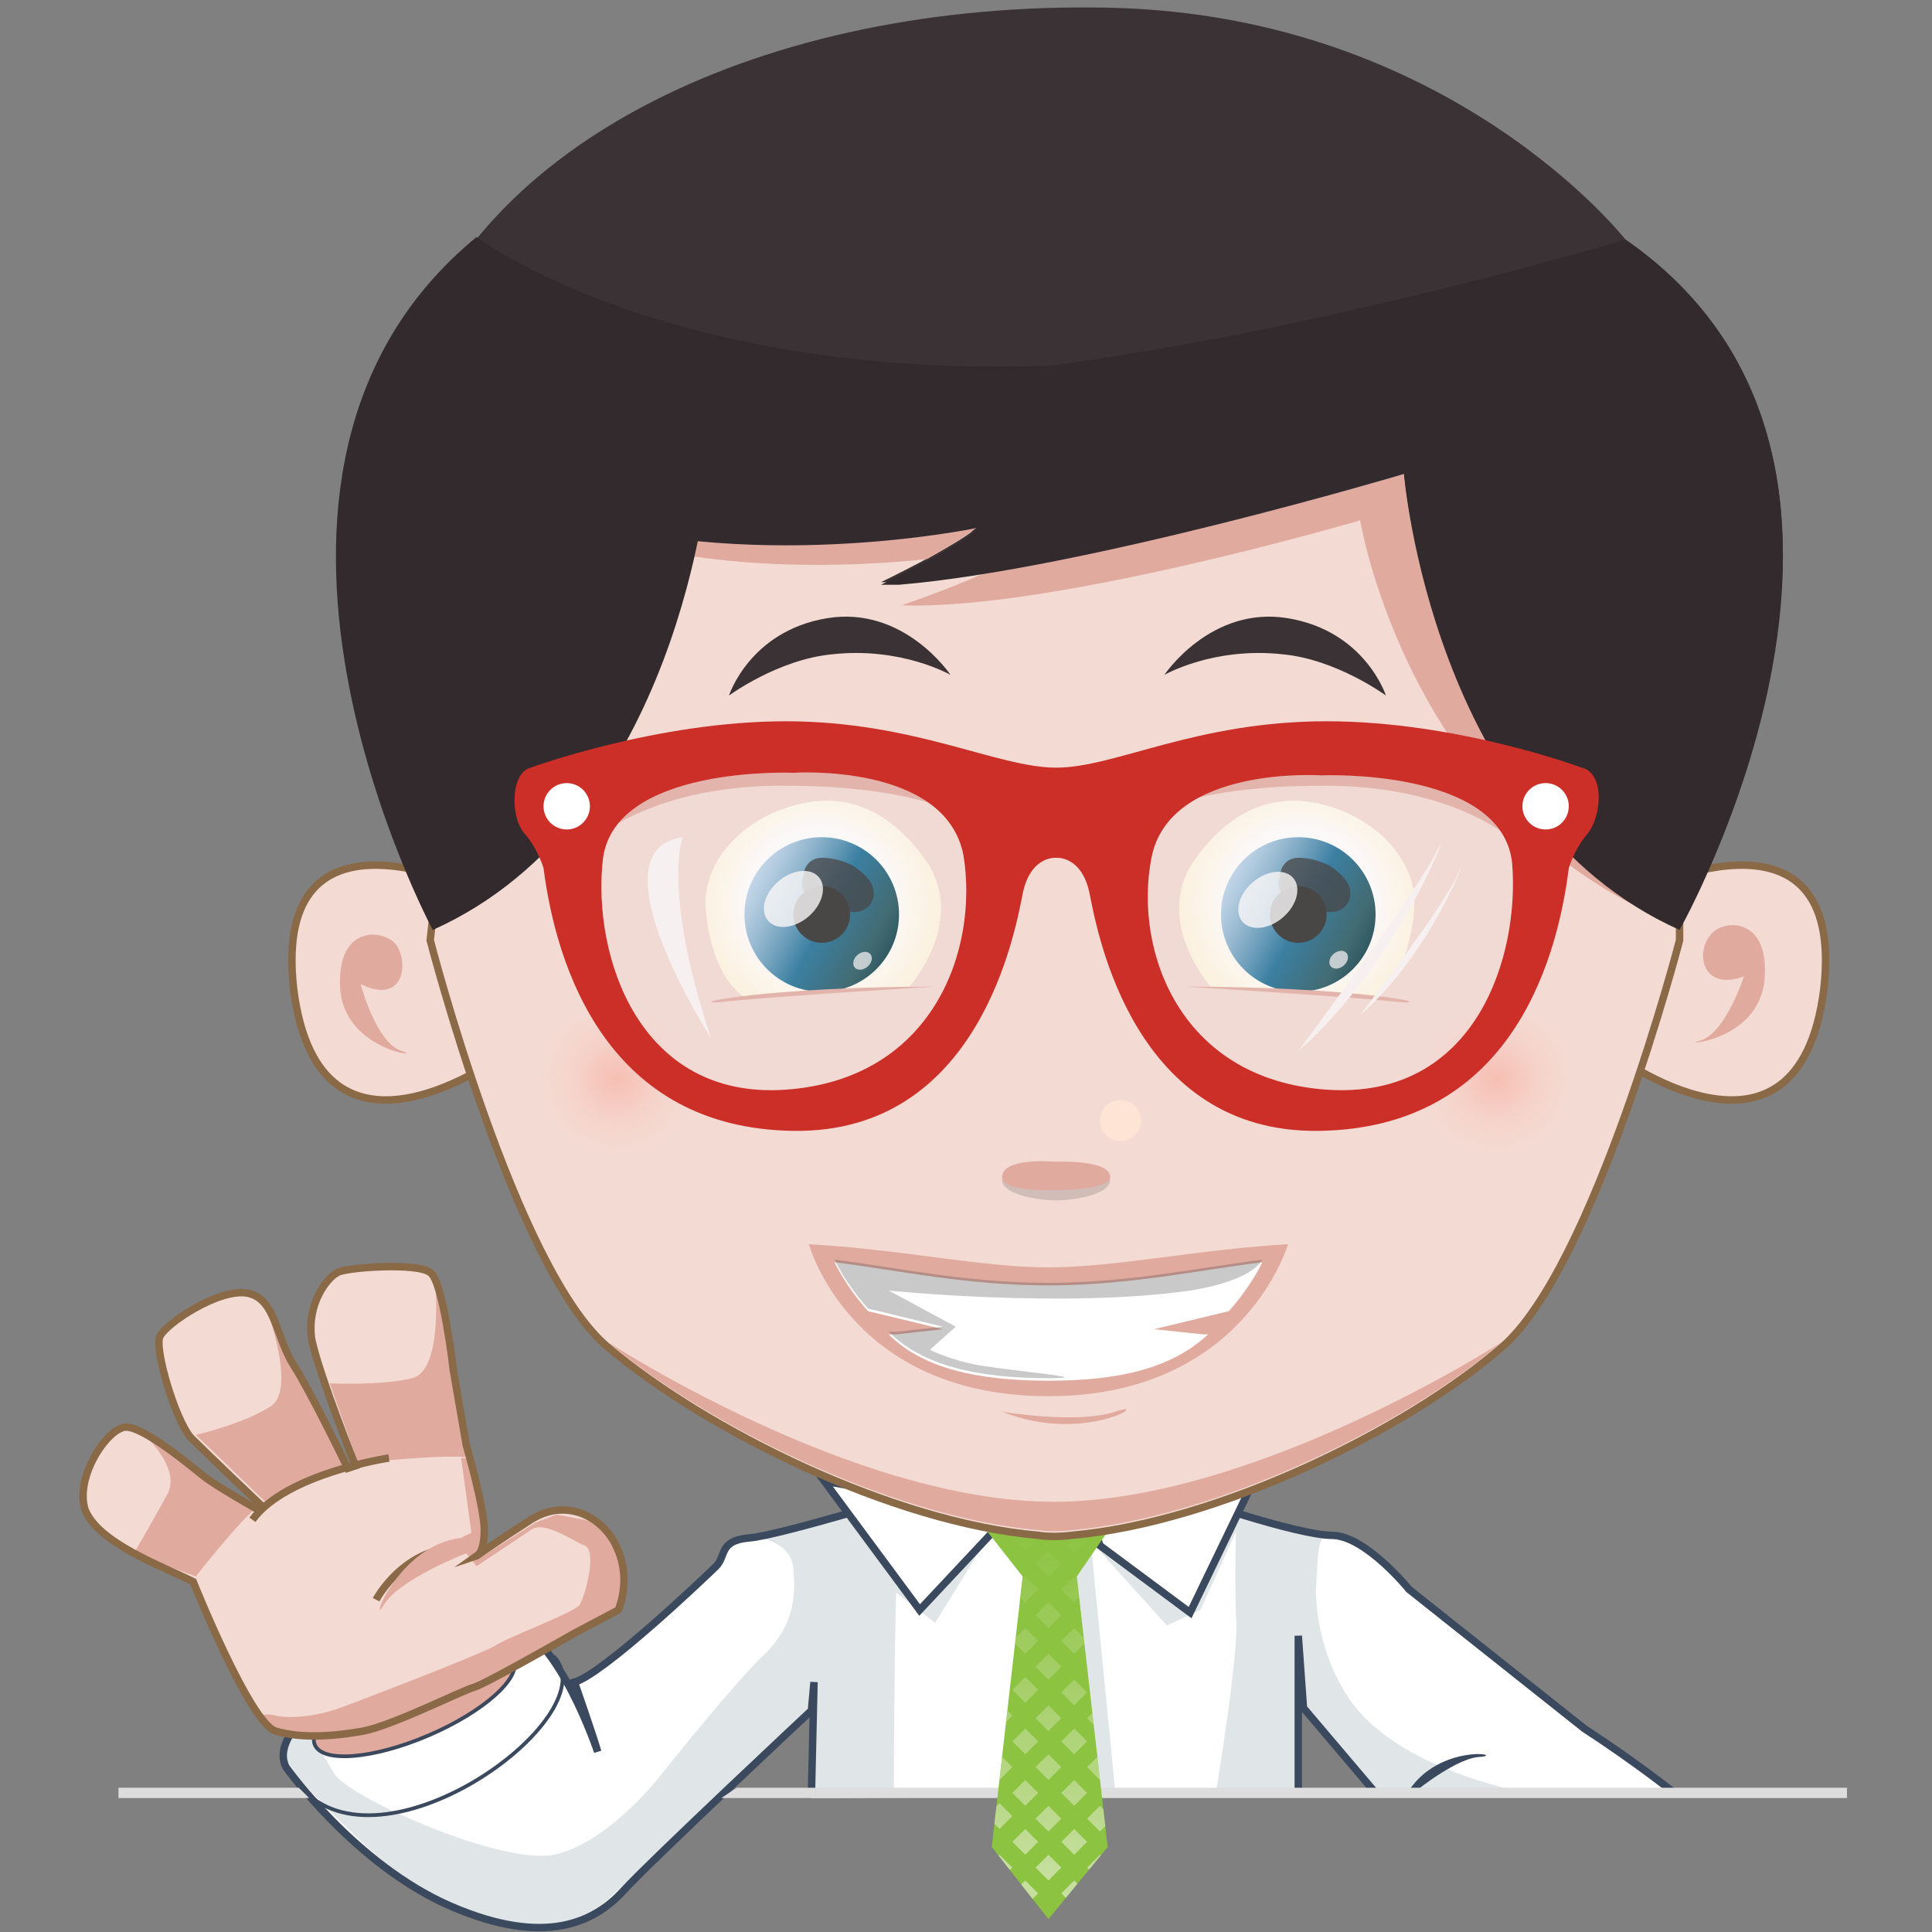 <?xml version="1.0" encoding="utf-8"?>
<!-- Generator: Adobe Illustrator 16.0.0, SVG Export Plug-In . SVG Version: 6.00 Build 0)  -->
<!DOCTYPE svg PUBLIC "-//W3C//DTD SVG 1.0//EN" "http://www.w3.org/TR/2001/REC-SVG-20010904/DTD/svg10.dtd">
<svg version="1.0" id="Layer_1" xmlns="http://www.w3.org/2000/svg" xmlns:xlink="http://www.w3.org/1999/xlink" x="0px" y="0px"
	 width="130px" height="130px" viewBox="0 0 130 130" enable-background="new 0 0 130 130" xml:space="preserve">
<rect x="0" y="0" width="130" height="130" fill="#808080" stroke="none"/>
<g>
	<g>
		<g>
			<path id="SVGID_1_" fill="#FFFFFF" d="M62.053,100.359c0,0-9.533,2.947-11.613,3.121c-2.08,0.173-1.56,1.213-2.253,1.906
				s-7.626,7.279-9.533,7.8c0,0,1.387,3.987,1.56,4.681c0,0-2.6-7.801-5.894-8.667c-3.293-0.866-16.986,5.894-15.08,9.706
				c0,0,4.68,6.587,11.093,9.36c6.413,2.773,9.707,1.04,11.613-1.04S54.6,115.094,54.6,115.094l0.173-1.907l-0.173,7.8l32.759-0.173
				v-10.747l0.348,4.854l4.854,5.721h20.105c0,0-2.6-2.08-6.066-4.334l-11.786-9.359c0,0-2.946-3.641-5.2-3.641
				s-10.053-2.6-10.92-3.12s-2.08-0.866-2.08-0.866H62.747L62.053,100.359z"/>
		</g>
		<g>
			<defs>
				<path id="SVGID_5_" d="M62.053,100.359c0,0-9.533,2.947-11.613,3.121c-2.08,0.173-1.56,1.213-2.253,1.906
					s-7.626,7.279-9.533,7.8c0,0,1.387,3.987,1.56,4.681c0,0-2.6-7.801-5.894-8.667c-3.293-0.866-16.986,5.894-15.08,9.706
					c0,0,4.68,6.587,11.093,9.36c6.413,2.773,9.707,1.04,11.613-1.04S54.6,115.094,54.6,115.094l0.173-1.907l-0.173,7.8
					l32.759-0.173v-10.747l0.348,4.854l4.854,5.721h20.105c0,0-2.6-2.08-6.066-4.334l-11.786-9.359c0,0-2.946-3.641-5.2-3.641
					s-10.053-2.6-10.92-3.12s-2.08-0.866-2.08-0.866H62.747L62.053,100.359z"/>
			</defs>
			<clipPath id="SVGID_6_">
				<use xlink:href="#SVGID_5_"  overflow="visible"/>
			</clipPath>
			<path clip-path="url(#SVGID_6_)" fill="#E0E5E7" d="M83.2,101.92c0,0-0.173,4.334,0,7.453c0,2.947-1.387,11.268-1.387,11.268
				h5.72l-0.174-5.721l5.374,5.721h10.054c0,0-7.28-1.214-11.094-5.201c-2.427-2.6-3.293-6.586-3.12-9.013
				c0.173-2.253,0-3.467,1.387-3.12C91.347,103.826,83.2,101.92,83.2,101.92z"/>
		</g>
		<g>
			<defs>
				<path id="SVGID_7_" d="M62.053,100.359c0,0-9.533,2.947-11.613,3.121c-2.08,0.173-1.56,1.213-2.253,1.906
					s-7.626,7.279-9.533,7.8c0,0,1.387,3.987,1.56,4.681c0,0-2.6-7.801-5.894-8.667c-3.293-0.866-16.986,5.894-15.08,9.706
					c0,0,4.68,6.587,11.093,9.36c6.413,2.773,9.707,1.04,11.613-1.04S54.6,115.094,54.6,115.094l0.173-1.907l-0.173,7.8
					l32.759-0.173v-10.747l0.348,4.854l4.854,5.721h20.105c0,0-2.6-2.08-6.066-4.334l-11.786-9.359c0,0-2.946-3.641-5.2-3.641
					s-10.053-2.6-10.92-3.12s-2.08-0.866-2.08-0.866H62.747L62.053,100.359z"/>
			</defs>
			<clipPath id="SVGID_8_">
				<use xlink:href="#SVGID_7_"  overflow="visible"/>
			</clipPath>
			<path clip-path="url(#SVGID_8_)" fill="#E0E5E7" d="M19.413,116.826c0,0-0.52,1.387,0,2.08c0.693,0.693,6.76,7.627,10.4,9.014
				c3.813,1.387,6.933,2.08,7.973,1.733s1.56-0.173,5.374-3.987c3.986-3.639,11.613-10.746,11.613-10.746l-0.173,5.894l5.546-0.173
				c0,0,0-17.334,0.52-19.934l-9.707,2.773c0,0,2.253,0.173,2.427,2.08c0.173,1.906,0,3.813-1.907,5.719
				c-1.907,1.734-7.28,8.494-7.28,8.494s-3.467,4.333-6.934,5.026s-13.347-3.64-14.733-5.373
				C21.32,117.347,20.106,114.92,19.413,116.826z"/>
		</g>
		<g>
			<defs>
				<path id="SVGID_10_" d="M62.053,100.359c0,0-9.533,2.947-11.613,3.121c-2.08,0.173-1.56,1.213-2.253,1.906
					s-7.626,7.279-9.533,7.8c0,0,1.387,3.987,1.56,4.681c0,0-2.6-7.801-5.894-8.667c-3.293-0.866-16.986,5.894-15.08,9.706
					c0,0,4.68,6.587,11.093,9.36c6.413,2.773,9.707,1.04,11.613-1.04S54.6,115.094,54.6,115.094l0.173-1.907l-0.173,7.8
					l32.759-0.173v-10.747l0.348,4.854l4.854,5.721h20.105c0,0-2.6-2.08-6.066-4.334l-11.786-9.359c0,0-2.946-3.641-5.2-3.641
					s-10.053-2.6-10.92-3.12s-2.08-0.866-2.08-0.866H62.747L62.053,100.359z"/>
			</defs>
			<clipPath id="SVGID_11_">
				<use xlink:href="#SVGID_10_"  overflow="visible"/>
			</clipPath>
			<polygon clip-path="url(#SVGID_11_)" fill="#E0E5E7" points="73.666,120.813 75.053,120.641 72.973,99.493 71.587,99.493 			"/>
		</g>
		<g>
			<defs>
				<path id="SVGID_12_" d="M62.053,100.359c0,0-9.533,2.947-11.613,3.121c-2.08,0.173-1.56,1.213-2.253,1.906
					s-7.626,7.279-9.533,7.8c0,0,1.387,3.987,1.56,4.681c0,0-2.6-7.801-5.894-8.667c-3.293-0.866-16.986,5.894-15.08,9.706
					c0,0,4.68,6.587,11.093,9.36c6.413,2.773,9.707,1.04,11.613-1.04S54.6,115.094,54.6,115.094l0.173-1.907l-0.173,7.8
					l32.759-0.173v-10.747l0.348,4.854l4.854,5.721h20.105c0,0-2.6-2.08-6.066-4.334l-11.786-9.359c0,0-2.946-3.641-5.2-3.641
					s-10.053-2.6-10.92-3.12s-2.08-0.866-2.08-0.866H62.747L62.053,100.359z"/>
			</defs>
			<clipPath id="SVGID_14_">
				<use xlink:href="#SVGID_12_"  overflow="visible"/>
			</clipPath>
			<polygon clip-path="url(#SVGID_14_)" fill="#E0E5E7" points="59.8,106.773 62.92,109.2 66.561,103.307 			"/>
		</g>
		<g>
			<defs>
				<path id="SVGID_16_" d="M62.053,100.359c0,0-9.533,2.947-11.613,3.121c-2.08,0.173-1.56,1.213-2.253,1.906
					s-7.626,7.279-9.533,7.8c0,0,1.387,3.987,1.56,4.681c0,0-2.6-7.801-5.894-8.667c-3.293-0.866-16.986,5.894-15.08,9.706
					c0,0,4.68,6.587,11.093,9.36c6.413,2.773,9.707,1.04,11.613-1.04S54.6,115.094,54.6,115.094l0.173-1.907l-0.173,7.8
					l32.759-0.173v-10.747l0.348,4.854l4.854,5.721h20.105c0,0-2.6-2.08-6.066-4.334l-11.786-9.359c0,0-2.946-3.641-5.2-3.641
					s-10.053-2.6-10.92-3.12s-2.08-0.866-2.08-0.866H62.747L62.053,100.359z"/>
			</defs>
			<clipPath id="SVGID_17_">
				<use xlink:href="#SVGID_16_"  overflow="visible"/>
			</clipPath>
			<polygon clip-path="url(#SVGID_17_)" fill="#E0E5E7" points="73.666,104 78.52,109.373 80.773,108.334 83.373,102.613 			"/>
		</g>
		<g>
			<path id="SVGID_2_" fill="none" stroke="#3B495E" stroke-width="0.5" stroke-miterlimit="10" d="M62.053,100.359
				c0,0-9.533,2.947-11.613,3.121c-2.08,0.173-1.56,1.213-2.253,1.906s-7.626,7.279-9.533,7.8c0,0,1.387,3.987,1.56,4.681
				c0,0-2.6-7.801-5.894-8.667c-3.293-0.866-16.986,5.894-15.08,9.706c0,0,4.68,6.587,11.093,9.36
				c6.413,2.773,9.707,1.04,11.613-1.04S54.6,115.094,54.6,115.094l0.173-1.907l-0.173,7.517l32.759-0.031v-10.605l0.348,4.854
				l4.854,5.721h20.105c0,0-2.6-2.08-6.066-4.334l-11.786-9.359c0,0-2.946-3.641-5.2-3.641s-10.053-2.6-10.92-3.12
				s-2.08-0.866-2.08-0.866H62.747L62.053,100.359z"/>
		</g>
	</g>
	<polygon fill="#FFFFFF" stroke="#3B495E" stroke-width="0.5" stroke-miterlimit="10" points="67.08,102.787 61.88,108.334 
		55.467,99.666 67.254,101.746 	"/>
	<path fill="#3B495E" d="M95.334,120.467c0,0,2.772-2.254,4.332-2.254c1.561-0.173-2.772-0.866-4.853,2.254
		C96.373,120.467,95.334,120.467,95.334,120.467z"/>
	<polygon fill="#FFFFFF" stroke="#3B495E" stroke-width="0.5" stroke-miterlimit="10" points="74.014,104 80.08,108.507 84.76,98.8 
		73.666,102.96 	"/>
	<polygon fill="#DDDDDD" points="124.279,120.986 48.533,120.986 49.573,120.293 124.279,120.293 	"/>
	<path fill="#F3DAD2" stroke="#896946" stroke-width="0.5" stroke-miterlimit="10" d="M108.507,70.894c0,0,12.479,9.36,14.214-4.333
		c1.559-13.694-12.827-6.414-12.827-6.414L108.507,70.894z"/>
	<g>
		<g>
			
				<linearGradient id="SVGID_18_" gradientUnits="userSpaceOnUse" x1="176.707" y1="-126.423" x2="183.287" y2="-126.423" gradientTransform="matrix(1.733 0 0 -1.733 -241.367 -104.301)">
				<stop  offset="0" style="stop-color:#8CC340"/>
				<stop  offset="1" style="stop-color:#8CC340"/>
			</linearGradient>
			<polygon id="SVGID_3_" fill="url(#SVGID_18_)" points="76.267,100.533 70.547,100.533 65,101.227 68.813,106.08 66.733,124.279 
				70.547,129.133 74.533,124.279 72.453,106.08 			"/>
		</g>
		<g>
			<defs>
				<polygon id="SVGID_19_" points="76.267,100.533 70.547,100.533 65,101.227 68.813,106.08 66.733,124.279 70.547,129.133 
					74.533,124.279 72.453,106.08 				"/>
			</defs>
			<clipPath id="SVGID_20_">
				<use xlink:href="#SVGID_19_"  overflow="visible"/>
			</clipPath>
			<g opacity="0.5" clip-path="url(#SVGID_20_)">
				
					<linearGradient id="SVGID_21_" gradientUnits="userSpaceOnUse" x1="180" y1="-133.013" x2="180" y2="-119.569" gradientTransform="matrix(1.733 0 0 -1.733 -241.367 -104.301)">
					<stop  offset="0" style="stop-color:#FFFBFC"/>
					<stop  offset="1" style="stop-color:#8CC340"/>
				</linearGradient>
				<path fill="url(#SVGID_21_)" d="M71.413,127.4l0.866-0.867l0.867,0.867l-0.867,0.866L71.413,127.4z M70.547,126.533
					l-0.867-0.867l0.867-0.866l0.866,0.866L70.547,126.533z M69.854,127.4l-0.867,0.866L68.12,127.4l0.866-0.867L69.854,127.4z
					 M74.014,126.533l-0.867-0.867l0.867-0.866l0.866,0.866L74.014,126.533z M72.279,124.8l-0.866-0.866l0.866-0.867l0.867,0.867
					L72.279,124.8z M70.547,123.24l-0.867-0.867l0.867-0.866l0.866,0.866L70.547,123.24z M69.854,123.934l-0.867,0.866l-0.866-0.866
					l0.866-0.867L69.854,123.934z M68.12,125.666l-0.866,0.867l-0.867-0.867l0.867-0.866L68.12,125.666z M74.014,123.24
					l-0.867-0.867l0.867-0.866l0.866,0.866L74.014,123.24z M72.279,121.507l-0.866-0.866l0.866-0.867l0.867,0.867L72.279,121.507z
					 M70.547,119.773l-0.867-0.867l0.867-0.866l0.866,0.866L70.547,119.773z M69.854,120.641l-0.867,0.866l-0.866-0.866l0.866-0.867
					L69.854,120.641z M68.12,122.2l-0.866,0.866l-0.867-0.866l0.867-0.866L68.12,122.2z M74.014,119.773l-0.867-0.867l0.867-0.866
					l0.866,0.866L74.014,119.773z M72.279,118.04l-0.866-0.866l0.866-0.867l0.867,0.867L72.279,118.04z M70.547,116.48l-0.867-0.867
					l0.867-0.867l0.866,0.867L70.547,116.48z M69.854,117.174l-0.867,0.866l-0.866-0.866l0.866-0.867L69.854,117.174z
					 M68.12,118.906l-0.866,0.867l-0.867-0.867l0.867-0.866L68.12,118.906z M74.014,116.48l-0.867-0.867l0.867-0.867l0.866,0.867
					L74.014,116.48z M72.279,114.746l-0.866-0.866l0.866-0.866l0.867,0.866L72.279,114.746z M70.547,113.014l-0.867-0.867
					l0.867-0.867l0.866,0.867L70.547,113.014z M69.854,113.707l-0.867,0.866l-0.866-0.866l0.866-0.867L69.854,113.707z
					 M68.12,115.439l-0.866,0.867l-0.867-0.867l0.867-0.866L68.12,115.439z M74.014,113.014l-0.867-0.867l0.867-0.867l0.866,0.867
					L74.014,113.014z M72.279,111.279l-0.866-0.866l0.866-0.866l0.867,0.866L72.279,111.279z M70.547,109.547l-0.867-0.867
					l0.867-0.866l0.866,0.866L70.547,109.547z M69.854,110.413l-0.867,0.866l-0.866-0.866l0.866-0.866L69.854,110.413z
					 M68.12,111.973l-0.866,0.867l-0.867-0.867l0.867-0.866L68.12,111.973z M74.014,109.547l-0.867-0.867l0.867-0.866l0.866,0.866
					L74.014,109.547z M72.279,107.813l-0.866-0.866l0.866-0.867l0.867,0.867L72.279,107.813z M70.547,106.08l-0.867-0.867
					l0.867-0.866l0.866,0.866L70.547,106.08z M69.854,106.947l-0.867,0.866l-0.866-0.866l0.866-0.867L69.854,106.947z M68.12,108.68
					l-0.866,0.867l-0.867-0.867l0.867-0.866L68.12,108.68z M74.014,106.08l-0.867-0.867l0.867-0.866l0.866,0.866L74.014,106.08z
					 M72.279,104.52l-0.866-0.866l0.866-0.866l0.867,0.866L72.279,104.52z M69.854,103.48l-0.867,0.866l-0.866-0.866l0.866-0.867
					L69.854,103.48z M68.12,105.213l-0.866,0.867l-0.867-0.867l0.867-0.866L68.12,105.213z"/>
			</g>
		</g>
	</g>
	<path fill="#F3DAD2" stroke="#896946" stroke-width="0.5" stroke-miterlimit="10" d="M33.973,70.894c0,0-12.48,9.36-14.213-4.333
		c-1.56-13.694,12.827-6.414,12.827-6.414L33.973,70.894z"/>
	<path fill="#F3DAD2" stroke="#896946" stroke-width="0.5" stroke-miterlimit="10" d="M113.014,61.707
		c2.08-33.28-26.174-35.187-41.947-33.8c-15.773-1.387-44.026,0.52-41.946,33.8l-0.173,1.56c0,0,5.72,22.187,11.96,27.387
		c6.586,5.547,19.066,11.786,28.947,12.653c1.04,0.174,2.253,0,2.253,0c9.88-0.867,22.534-7.106,28.946-12.653
		c6.24-5.374,11.961-27.387,11.961-27.387V61.707z"/>
	
		<radialGradient id="SVGID_22_" cx="350.667" cy="-332.035" r="4.677" gradientTransform="matrix(1.087 0 0 -1.087 -280.477 -288.353)" gradientUnits="userSpaceOnUse">
		<stop  offset="0" style="stop-color:#F8B5A8"/>
		<stop  offset="0.333" style="stop-color:#F9BBAF;stop-opacity:0.667"/>
		<stop  offset="0.804" style="stop-color:#FACBC1;stop-opacity:0.196"/>
		<stop  offset="1" style="stop-color:#FBD4CB;stop-opacity:0"/>
	</radialGradient>
	<circle opacity="0.75" fill="url(#SVGID_22_)" enable-background="new    " cx="100.88" cy="72.626" r="5.027"/>
	
		<radialGradient id="SVGID_23_" cx="174.973" cy="-332.035" r="4.677" gradientTransform="matrix(-1.087 0 0 -1.087 231.678 -288.353)" gradientUnits="userSpaceOnUse">
		<stop  offset="0" style="stop-color:#F8B5A8"/>
		<stop  offset="0.333" style="stop-color:#F9BBAF;stop-opacity:0.667"/>
		<stop  offset="0.804" style="stop-color:#FACBC1;stop-opacity:0.196"/>
		<stop  offset="1" style="stop-color:#FBD4CB;stop-opacity:0"/>
	</radialGradient>
	<circle opacity="0.75" fill="url(#SVGID_23_)" enable-background="new    " cx="41.427" cy="72.626" r="5.027"/>
	<path fill="#3A3234" d="M78.347,45.413c0,0,3.12-4.68,8.319-3.813c5.201,0.867,6.588,5.2,6.588,5.2s-3.294-2.426-6.934-2.773
		C81.641,43.507,78.347,45.413,78.347,45.413z"/>
	<path fill="#3A3234" d="M63.96,45.413c0,0-3.12-4.68-8.32-3.813c-5.2,0.867-6.587,5.2-6.587,5.2s3.293-2.426,6.934-2.773
		C60.667,43.507,63.96,45.413,63.96,45.413z"/>
	<circle fill="#FDE4D4" cx="75.4" cy="75.4" r="1.387"/>
	<path fill="#E1AA9F" d="M94.467,31.894c0,0-15.773,4.68-28.08,6.586c0,0-1.733,0.867-5.72,2.253
		c10.227,0.347,30.853-5.72,30.853-5.72s3.294,20.107,21.32,27.213C96.373,54.773,94.467,31.894,94.467,31.894z"/>
	<circle fill="#322A2C" cx="85.627" cy="61.36" r="3.813"/>
	<circle fill="#423A3C" cx="85.279" cy="61.013" r="2.08"/>
	<circle fill="#322A2C" cx="56.68" cy="61.36" r="3.813"/>
	<circle fill="#423A3C" cx="55.987" cy="61.013" r="2.08"/>
	<g>
		<path fill="#3A3234" d="M109.373,16.12c0,0-11.786-15.08-34.666-15.6C51.307,0,31.894,9.707,27.387,24.787
			C22.88,40.04,33.8,47.32,33.8,47.32l3.12-13c13,4.507,28.773,1.213,28.773,1.213c-1.387,1.213-6.414,3.64-6.414,3.64
			c0.347,0,0.693,0,1.213,0c12.479-1.04,33.974-7.453,33.974-7.453s1.906,22.88,18.373,30.333
			C113.014,62.227,130.867,31.027,109.373,16.12z"/>
	</g>
	<path fill="#322A2C" d="M109.373,16.12c0,0-24.786,7.453-45.066,9.187C44.2,26.867,32.067,26,32.067,26
		C27.56,41.253,33.8,47.493,33.8,47.493l3.12-13c13,4.507,28.773,1.213,28.773,1.213c-1.387,1.213-6.414,3.64-6.414,3.64
		c0.347,0,0.693,0,1.213,0c12.479-1.04,33.974-7.453,33.974-7.453s1.906,23.227,18.547,30.68
		C113.014,62.573,130.867,31.027,109.373,16.12z"/>
	<path fill="#E1AA9F" d="M36.92,34.32c13,4.507,28.773,1.213,28.773,1.213c-0.693,0.52-2.08,1.387-3.293,2.08
		C62.4,37.613,45.933,39.693,36.92,34.32z"/>
	<path opacity="0.2" fill="#4B4B4B" enable-background="new    " d="M71.066,79.561c0,0-3.64-0.348-3.64-0.174
		c0,1.04,2.601,1.387,3.64,1.387c1.04,0,3.641-0.347,3.641-1.387C74.707,79.213,71.066,79.561,71.066,79.561z"/>
	<path fill="#E1AA9F" d="M71.066,78.174c0,0-3.64-0.348-3.64,1.039c0,1.041,3.64,0.867,3.64,0.867s3.641,0,3.641-0.867
		C74.707,78,71.066,78.174,71.066,78.174z"/>
	<path fill="#322A2C" d="M47.667,31.894c0,0-1.907,23.227-18.546,30.68c0,0-16.467-30.68,2.947-46.626c0,0,12.48,9.533,38.48,8.667
		c20.453-0.867,35.359-4.507,35.359-4.507S72.627,31.894,47.667,31.894z"/>
	<path fill="#E1AA9F" d="M40.907,90.307c6.586,5.547,19.066,11.787,28.947,12.653c1.04,0.173,2.253,0,2.253,0
		c9.88-0.866,22.534-7.106,28.946-12.653c0,0-16.639,10.746-30.159,10.746C57.374,101.053,40.907,90.307,40.907,90.307z"/>
	<path fill="#E1AA9F" d="M70.547,85.279c-4.507,0-9.88-1.213-16.12-1.559c0,0,2.773,10.227,16.12,10.227
		c13.174,0,16.119-10.227,16.119-10.227C80.6,84.066,75.053,85.279,70.547,85.279z"/>
	<g>
		<path fill="#FFFFFF" d="M77.653,89.439l5.026-1.213c1.561-1.733,2.254-3.293,2.254-3.293c-4.16,0.52-9.014,1.56-14.387,1.56
			c-5.547,0-10.227-1.04-14.387-1.56c0,0,0.693,1.56,2.253,3.293l5.027,1.213l-3.12,0.348c0,0-0.173,0-0.52,0
			c2.253,2.253,5.894,3.119,10.747,3.119s8.32-0.866,10.746-3.119c-0.173,0-0.346,0-0.346,0L77.653,89.439z"/>
	</g>
	<g>
		<g>
			<path id="SVGID_9_" fill="#FFFFFF" d="M92.561,67.08l-11.094-0.693c0,0-3.813-4.333-1.213-8.32
				c2.253-3.293,4.853-4.333,7.279-4.16c4.16,0.347,7.801,3.467,7.627,7.106C94.813,65.867,92.561,67.08,92.561,67.08z"/>
		</g>
		<g>
			<defs>
				<path id="SVGID_24_" d="M92.561,67.08l-11.094-0.693c0,0-3.813-4.333-1.213-8.32c2.253-3.293,4.853-4.333,7.279-4.16
					c4.16,0.347,7.801,3.467,7.627,7.106C94.813,65.867,92.561,67.08,92.561,67.08z"/>
			</defs>
			<clipPath id="SVGID_25_">
				<use xlink:href="#SVGID_24_"  overflow="visible"/>
			</clipPath>
			
				<radialGradient id="SVGID_26_" cx="62.69" cy="-95.272" r="7.396" gradientTransform="matrix(-1.733 0 0 -1.733 196.149 -104.301)" gradientUnits="userSpaceOnUse">
				<stop  offset="0.393" style="stop-color:#FFFFFF"/>
				<stop  offset="0.494" style="stop-color:#FFFBEF"/>
				<stop  offset="0.656" style="stop-color:#FFF5DC"/>
				<stop  offset="0.823" style="stop-color:#FFF2D1"/>
				<stop  offset="1" style="stop-color:#FFF1CD"/>
			</radialGradient>
			<ellipse clip-path="url(#SVGID_25_)" fill="url(#SVGID_26_)" cx="87.533" cy="60.84" rx="13" ry="12.653"/>
		</g>
		<g>
			<defs>
				<path id="SVGID_27_" d="M92.561,67.08l-11.094-0.693c0,0-3.813-4.333-1.213-8.32c2.253-3.293,4.853-4.333,7.279-4.16
					c4.16,0.347,7.801,3.467,7.627,7.106C94.813,65.867,92.561,67.08,92.561,67.08z"/>
			</defs>
			<clipPath id="SVGID_28_">
				<use xlink:href="#SVGID_27_"  overflow="visible"/>
			</clipPath>
			
				<linearGradient id="SVGID_29_" gradientUnits="userSpaceOnUse" x1="186.2" y1="-93.942" x2="192.221" y2="-97.156" gradientTransform="matrix(1.733 0 0 -1.733 -241.011 -104.301)">
				<stop  offset="0" style="stop-color:#CCE0F4"/>
				<stop  offset="0.06" style="stop-color:#C3DAEF"/>
				<stop  offset="0.16" style="stop-color:#A9CAE2"/>
				<stop  offset="0.288" style="stop-color:#80AFCC"/>
				<stop  offset="0.437" style="stop-color:#478BAF"/>
				<stop  offset="0.567" style="stop-color:#0F6892"/>
				<stop  offset="0.865" style="stop-color:#194F58"/>
				<stop  offset="0.994" style="stop-color:#003641"/>
			</linearGradient>
			<circle clip-path="url(#SVGID_28_)" fill="url(#SVGID_29_)" cx="87.359" cy="61.533" r="5.2"/>
		</g>
		<g>
			<defs>
				<path id="SVGID_30_" d="M92.561,67.08l-11.094-0.693c0,0-3.813-4.333-1.213-8.32c2.253-3.293,4.853-4.333,7.279-4.16
					c4.16,0.347,7.801,3.467,7.627,7.106C94.813,65.867,92.561,67.08,92.561,67.08z"/>
			</defs>
			<clipPath id="SVGID_31_">
				<use xlink:href="#SVGID_30_"  overflow="visible"/>
			</clipPath>
			<circle clip-path="url(#SVGID_31_)" fill="#202021" cx="87.359" cy="61.533" r="1.907"/>
		</g>
		<g>
			<defs>
				<path id="SVGID_32_" d="M92.561,67.08l-11.094-0.693c0,0-3.813-4.333-1.213-8.32c2.253-3.293,4.853-4.333,7.279-4.16
					c4.16,0.347,7.801,3.467,7.627,7.106C94.813,65.867,92.561,67.08,92.561,67.08z"/>
			</defs>
			<clipPath id="SVGID_33_">
				<use xlink:href="#SVGID_32_"  overflow="visible"/>
			</clipPath>
			<g opacity="0.75" clip-path="url(#SVGID_33_)">
				<path fill="#202021" d="M87.014,60.493C87.014,60.493,87.014,60.32,87.014,60.493c0.346,0-0.174,0,0.173,0
					c0.173,0,0.347,0.173,0.693,0.173c-0.173,0,0.173,0,0.173,0c0.174,0,0.174,0.173,0.348,0.173c0.346,0.173-0.174-0.173,0,0
					c0,0,0,0,0-0.173c0,0.173,0,0.173,0-0.173c0.52,1.56,2.773,0.867,2.426-0.693c-0.173-0.693-0.866-1.213-1.387-1.56
					c-0.693-0.347-1.387-0.52-2.08-0.52s-1.213,0.52-1.213,1.213C85.8,59.8,86.32,60.493,87.014,60.493L87.014,60.493z"/>
			</g>
		</g>
		<g>
			<defs>
				<path id="SVGID_34_" d="M95.141,60.778l-8.865,6.706c0,0-5.716-0.801-6.344-5.518c-0.438-3.966,0.855-6.45,2.809-7.9
					c3.381-2.449,8.176-2.456,10.416,0.417C96.059,58.389,95.141,60.778,95.141,60.778z"/>
			</defs>
			<clipPath id="SVGID_35_">
				<use xlink:href="#SVGID_34_"  overflow="visible"/>
			</clipPath>
			
				<ellipse transform="matrix(-0.652 -0.758 0.758 -0.652 95.06 164.691)" opacity="0.8" clip-path="url(#SVGID_35_)" fill="#FFFFFF" enable-background="new    " cx="85.326" cy="60.53" rx="1.56" ry="2.254"/>
		</g>
		<g>
			<defs>
				<path id="SVGID_36_" d="M93.512,64.904l-8.869,6.702c0,0-5.716-0.804-6.34-5.522c-0.437-3.967,0.858-6.45,2.813-7.899
					c3.383-2.447,8.176-2.452,10.416,0.423C94.431,62.515,93.512,64.904,93.512,64.904z"/>
			</defs>
			<clipPath id="SVGID_37_">
				<use xlink:href="#SVGID_36_"  overflow="visible"/>
			</clipPath>
			
				<ellipse transform="matrix(-0.652 -0.759 0.759 -0.652 99.749 175.104)" opacity="0.7" clip-path="url(#SVGID_37_)" fill="#FFFFFF" enable-background="new    " cx="90.089" cy="64.644" rx="0.52" ry="0.694"/>
		</g>
	</g>
	<path fill="#E1AA9F" d="M79.733,66.387c0,0,11.44,0.693,14.387,1.04C97.066,67.6,91,66.387,79.733,66.387z"/>
	<g opacity="0.3">
		<path fill="#4B4B4B" d="M59.8,86.84c0,0,11.787,1.213,20.28,0c4.333-0.693,4.854-2.08,4.854-2.08
			c-4.16,0.52-9.014,1.561-14.387,1.561C65,86.32,60.32,85.279,56.16,84.76c0,0,0.693,1.561,2.253,3.293l5.027,1.214l-3.12,0.347
			c0,0-0.173,0-0.52,0c2.253,2.254,5.894,3.12,10.747,3.12c3.119,0-1.213-0.347-4.68-0.866c-1.907-0.348-3.294-1.041-3.294-1.041
			l1.733-1.56L59.8,86.84z"/>
	</g>
	
		<ellipse transform="matrix(-0.394 -0.919 0.919 -0.394 -66.412 185.325)" fill="#E1AA9F" stroke="#3C495D" stroke-width="0.25" stroke-miterlimit="10" cx="27.904" cy="114.562" rx="2.427" ry="7.28"/>
	<path fill="#E1AA9F" d="M31.72,98.106c0,0-1.04-5.2-1.213-7.453c-0.173-2.08-1.04-4.333-1.04-4.333"/>
	<g>
		<g>
			<path id="SVGID_13_" fill="#F3DAD2" d="M13,106.427c0,0,3.813,9.533,5.547,10.054c1.733,0.52,3.986,0.346,5.893,0
				c1.907-0.348,6.76-2.773,7.454-2.947s6.76-3.64,6.76-3.64l2.947-1.56c0,0,0.867-1.907,0-3.987
				c-0.867-2.253-3.467-3.64-5.894-2.08s-3.64,2.427-3.64,2.427s0.52-0.174,0.52-1.733s-1.213-5.72-1.213-5.72l-0.867-5.027
				c0,0-0.693-6.066-1.56-6.586c-0.867-0.693-5.72-0.347-6.24,0c-0.693,0.346-2.08,2.08-1.733,4.506
				c0.52,2.428,2.947,8.494,2.947,8.494L23.4,98.8c0,0-2.427-5.026-3.64-6.933c-1.213-1.907-1.213-4.508-3.12-4.854
				c-1.907-0.348-5.547,2.08-5.894,2.946s1.04,5.547,2.08,6.761c1.213,1.213,4.68,4.506,4.68,4.506l-0.173,0.347
				c0,0-2.773-1.56-3.64-2.253s-3.987-3.293-5.2-3.293s-3.466,3.293-2.773,5.546C6.587,103.826,10.92,105.387,13,106.427z"/>
		</g>
		<g>
			<defs>
				<path id="SVGID_38_" d="M13,106.427c0,0,3.813,9.533,5.547,10.054c1.733,0.52,3.986,0.346,5.893,0
					c1.907-0.348,6.76-2.773,7.454-2.947s6.76-3.64,6.76-3.64l2.947-1.56c0,0,0.867-1.907,0-3.987
					c-0.867-2.253-3.467-3.64-5.894-2.08s-3.64,2.427-3.64,2.427s0.52-0.174,0.52-1.733s-1.213-5.72-1.213-5.72l-0.867-5.027
					c0,0-0.693-6.066-1.56-6.586c-0.867-0.693-5.72-0.347-6.24,0c-0.693,0.346-2.08,2.08-1.733,4.506
					c0.52,2.428,2.947,8.494,2.947,8.494L23.4,98.8c0,0-2.427-5.026-3.64-6.933c-1.213-1.907-1.213-4.508-3.12-4.854
					c-1.907-0.348-5.547,2.08-5.894,2.946s1.04,5.547,2.08,6.761c1.213,1.213,4.68,4.506,4.68,4.506l-0.173,0.347
					c0,0-2.773-1.56-3.64-2.253s-3.987-3.293-5.2-3.293s-3.466,3.293-2.773,5.546C6.587,103.826,10.92,105.387,13,106.427z"/>
			</defs>
			<clipPath id="SVGID_39_">
				<use xlink:href="#SVGID_38_"  overflow="visible"/>
			</clipPath>
			<path clip-path="url(#SVGID_39_)" fill="#E1AA9F" d="M9.187,96.027c0,0,3.12,2.6,2.08,4.506s-2.253,3.986-2.253,3.986l4.16,1.561
				c0,0,3.12-3.986,4.16-4.68c0,0-3.64-2.08-5.374-3.294C10.227,96.894,9.187,96.027,9.187,96.027z"/>
		</g>
		<g>
			<defs>
				<path id="SVGID_40_" d="M13,106.427c0,0,3.813,9.533,5.547,10.054c1.733,0.52,3.986,0.346,5.893,0
					c1.907-0.348,6.76-2.773,7.454-2.947s6.76-3.64,6.76-3.64l2.947-1.56c0,0,0.867-1.907,0-3.987
					c-0.867-2.253-3.467-3.64-5.894-2.08s-3.64,2.427-3.64,2.427s0.52-0.174,0.52-1.733s-1.213-5.72-1.213-5.72l-0.867-5.027
					c0,0-0.693-6.066-1.56-6.586c-0.867-0.693-5.72-0.347-6.24,0c-0.693,0.346-2.08,2.08-1.733,4.506
					c0.52,2.428,2.947,8.494,2.947,8.494L23.4,98.8c0,0-2.427-5.026-3.64-6.933c-1.213-1.907-1.213-4.508-3.12-4.854
					c-1.907-0.348-5.547,2.08-5.894,2.946s1.04,5.547,2.08,6.761c1.213,1.213,4.68,4.506,4.68,4.506l-0.173,0.347
					c0,0-2.773-1.56-3.64-2.253s-3.987-3.293-5.2-3.293s-3.466,3.293-2.773,5.546C6.587,103.826,10.92,105.387,13,106.427z"/>
			</defs>
			<clipPath id="SVGID_41_">
				<use xlink:href="#SVGID_40_"  overflow="visible"/>
			</clipPath>
			<path clip-path="url(#SVGID_41_)" fill="#E1AA9F" d="M17.68,87.359c0,0,2.426,6.067,0.52,7.281
				c-1.907,1.213-5.027,1.906-5.027,1.906l4.68,4.506c0,0,4.506-2.426,5.72-2.426c0,0-3.293-5.894-3.986-7.801
				C18.72,88.746,17.68,87.359,17.68,87.359z"/>
		</g>
		<g>
			<defs>
				<path id="SVGID_42_" d="M13,106.427c0,0,3.813,9.533,5.547,10.054c1.733,0.52,3.986,0.346,5.893,0
					c1.907-0.348,6.76-2.773,7.454-2.947s6.76-3.64,6.76-3.64l2.947-1.56c0,0,0.867-1.907,0-3.987
					c-0.867-2.253-3.467-3.64-5.894-2.08s-3.64,2.427-3.64,2.427s0.52-0.174,0.52-1.733s-1.213-5.72-1.213-5.72l-0.867-5.027
					c0,0-0.693-6.066-1.56-6.586c-0.867-0.693-5.72-0.347-6.24,0c-0.693,0.346-2.08,2.08-1.733,4.506
					c0.52,2.428,2.947,8.494,2.947,8.494L23.4,98.8c0,0-2.427-5.026-3.64-6.933c-1.213-1.907-1.213-4.508-3.12-4.854
					c-1.907-0.348-5.547,2.08-5.894,2.946s1.04,5.547,2.08,6.761c1.213,1.213,4.68,4.506,4.68,4.506l-0.173,0.347
					c0,0-2.773-1.56-3.64-2.253s-3.987-3.293-5.2-3.293s-3.466,3.293-2.773,5.546C6.587,103.826,10.92,105.387,13,106.427z"/>
			</defs>
			<clipPath id="SVGID_43_">
				<use xlink:href="#SVGID_42_"  overflow="visible"/>
			</clipPath>
			<path clip-path="url(#SVGID_43_)" fill="#E1AA9F" d="M29.293,86.493c0,0,0.52,5.72-1.56,6.24s-5.547,0.347-5.547,0.347
				l1.907,5.373c0,0,6.414-0.693,7.627-0.347c0,0-1.04-5.2-1.213-7.453C30.333,88.573,29.293,86.493,29.293,86.493z"/>
		</g>
		<g>
			<defs>
				<path id="SVGID_44_" d="M13,106.427c0,0,3.813,9.533,5.547,10.054c1.733,0.52,3.986,0.346,5.893,0
					c1.907-0.348,6.76-2.773,7.454-2.947s6.76-3.64,6.76-3.64l2.947-1.56c0,0,0.867-1.907,0-3.987
					c-0.867-2.253-3.467-3.64-5.894-2.08s-3.64,2.427-3.64,2.427s0.52-0.174,0.52-1.733s-1.213-5.72-1.213-5.72l-0.867-5.027
					c0,0-0.693-6.066-1.56-6.586c-0.867-0.693-5.72-0.347-6.24,0c-0.693,0.346-2.08,2.08-1.733,4.506
					c0.52,2.428,2.947,8.494,2.947,8.494L23.4,98.8c0,0-2.427-5.026-3.64-6.933c-1.213-1.907-1.213-4.508-3.12-4.854
					c-1.907-0.348-5.547,2.08-5.894,2.946s1.04,5.547,2.08,6.761c1.213,1.213,4.68,4.506,4.68,4.506l-0.173,0.347
					c0,0-2.773-1.56-3.64-2.253s-3.987-3.293-5.2-3.293s-3.466,3.293-2.773,5.546C6.587,103.826,10.92,105.387,13,106.427z"/>
			</defs>
			<clipPath id="SVGID_45_">
				<use xlink:href="#SVGID_44_"  overflow="visible"/>
			</clipPath>
			<path clip-path="url(#SVGID_45_)" fill="#F3DAD2" stroke="#896946" stroke-width="0.5" stroke-miterlimit="10" d="
				M25.307,107.641c0,0,2.08-3.987,6.414-3.467"/>
		</g>
		<g>
			<defs>
				<path id="SVGID_46_" d="M13,106.427c0,0,3.813,9.533,5.547,10.054c1.733,0.52,3.986,0.346,5.893,0
					c1.907-0.348,6.76-2.773,7.454-2.947s6.76-3.64,6.76-3.64l2.947-1.56c0,0,0.867-1.907,0-3.987
					c-0.867-2.253-3.467-3.64-5.894-2.08s-3.64,2.427-3.64,2.427s0.52-0.174,0.52-1.733s-1.213-5.72-1.213-5.72l-0.867-5.027
					c0,0-0.693-6.066-1.56-6.586c-0.867-0.693-5.72-0.347-6.24,0c-0.693,0.346-2.08,2.08-1.733,4.506
					c0.52,2.428,2.947,8.494,2.947,8.494L23.4,98.8c0,0-2.427-5.026-3.64-6.933c-1.213-1.907-1.213-4.508-3.12-4.854
					c-1.907-0.348-5.547,2.08-5.894,2.946s1.04,5.547,2.08,6.761c1.213,1.213,4.68,4.506,4.68,4.506l-0.173,0.347
					c0,0-2.773-1.56-3.64-2.253s-3.987-3.293-5.2-3.293s-3.466,3.293-2.773,5.546C6.587,103.826,10.92,105.387,13,106.427z"/>
			</defs>
			<clipPath id="SVGID_47_">
				<use xlink:href="#SVGID_46_"  overflow="visible"/>
			</clipPath>
			<path clip-path="url(#SVGID_47_)" fill="#F3DAD2" stroke="#896946" stroke-width="0.5" stroke-miterlimit="10" d="M26.173,98.106
				c0,0-6.933,1.04-9.187,4.16"/>
		</g>
		<g>
			<defs>
				<path id="SVGID_48_" d="M13,106.427c0,0,3.813,9.533,5.547,10.054c1.733,0.52,3.986,0.346,5.893,0
					c1.907-0.348,6.76-2.773,7.454-2.947s6.76-3.64,6.76-3.64l2.947-1.56c0,0,0.867-1.907,0-3.987
					c-0.867-2.253-3.467-3.64-5.894-2.08s-3.64,2.427-3.64,2.427s0.52-0.174,0.52-1.733s-1.213-5.72-1.213-5.72l-0.867-5.027
					c0,0-0.693-6.066-1.56-6.586c-0.867-0.693-5.72-0.347-6.24,0c-0.693,0.346-2.08,2.08-1.733,4.506
					c0.52,2.428,2.947,8.494,2.947,8.494L23.4,98.8c0,0-2.427-5.026-3.64-6.933c-1.213-1.907-1.213-4.508-3.12-4.854
					c-1.907-0.348-5.547,2.08-5.894,2.946s1.04,5.547,2.08,6.761c1.213,1.213,4.68,4.506,4.68,4.506l-0.173,0.347
					c0,0-2.773-1.56-3.64-2.253s-3.987-3.293-5.2-3.293s-3.466,3.293-2.773,5.546C6.587,103.826,10.92,105.387,13,106.427z"/>
			</defs>
			<clipPath id="SVGID_49_">
				<use xlink:href="#SVGID_48_"  overflow="visible"/>
			</clipPath>
			<path clip-path="url(#SVGID_49_)" fill="#E1AA9F" d="M31.72,98.106c0,0,0.867,4.681,0.693,5.374
				c-0.173,0.693-0.173,1.213-0.173,1.213l0.52-0.174l3.293-2.08l1.387-0.52l1.907,0.347c0,0,1.907,0.521,2.253,2.08
				s0.52,3.987,0,4.16s-7.974,4.159-8.32,4.507c-0.347,0.173-6.413,2.773-7.106,2.946s-4.507,1.04-5.027,0.866
				c-0.52-0.173-2.773-0.346-2.773-0.346l-1.04-1.041c0,0,0.52-0.173,1.213,0c0.693,0.174,2.426,0.174,4.333-0.52
				s9.533-3.641,10.4-4.16c0.693-0.52,5.374-2.253,5.72-2.773c0.347-0.52,1.213-3.64,0.347-3.986s-2.773-1.733-3.64-1.04
				c-1.04,0.693-3.64,2.427-3.64,2.427l-0.693-0.867c0,0-4.507,1.734-5.547,3.467c-1.04,1.734,0.867-3.986,5.2-4.506l0.693-0.348
				l-0.693-5.026H31.72z"/>
		</g>
		<g>
			<path id="SVGID_4_" fill="none" stroke="#896946" stroke-width="0.5" stroke-miterlimit="10" d="M13,106.427
				c0,0,3.813,9.533,5.547,10.054c1.733,0.52,3.986,0.346,5.893,0c1.907-0.348,6.76-2.773,7.454-2.947s6.76-3.64,6.76-3.64
				l2.947-1.56c0,0,0.867-1.907,0-3.987c-0.867-2.253-3.467-3.64-5.894-2.08s-3.64,2.427-3.64,2.427s0.52-0.174,0.52-1.733
				s-1.213-5.72-1.213-5.72l-0.867-5.027c0,0-0.693-6.066-1.56-6.586c-0.867-0.693-5.72-0.347-6.24,0
				c-0.693,0.346-2.08,2.08-1.733,4.506c0.52,2.428,2.947,8.494,2.947,8.494L23.4,98.8c0,0-2.427-5.026-3.64-6.933
				c-1.213-1.907-1.213-4.508-3.12-4.854c-1.907-0.348-5.547,2.08-5.894,2.946s1.04,5.547,2.08,6.761
				c1.213,1.213,4.68,4.506,4.68,4.506l-0.173,0.347c0,0-2.773-1.56-3.64-2.253s-3.987-3.293-5.2-3.293s-3.466,3.293-2.773,5.546
				C6.587,103.826,10.92,105.387,13,106.427z"/>
		</g>
	</g>
	<path fill="#E1AA9F" d="M67.427,94.986c0,0,5.026,0.867,7.626,0C77.653,94.12,72.973,97.24,67.427,94.986z"/>
	<path fill="none" stroke="#3B495E" stroke-width="0.25" stroke-miterlimit="10" d="M37.267,111.453
		c3.64,3.813-10.573,14.387-16.467,9.36"/>
	<path fill="#E1AA9F" d="M24.267,66.213c0,0,1.04,3.987,2.773,4.508c1.733,0.52-3.987,0-4.16-4.334
		c-0.173-4.333,3.12-3.813,3.813-2.773C27.56,65,27.04,67.6,24.267,66.213z"/>
	<path fill="#E1AA9F" d="M117.347,65.693c0,0-1.214,3.813-2.946,4.334c-1.734,0.346,3.986,0.173,4.333-4.16
		c0.347-4.334-2.946-3.987-3.64-2.947C114.053,64.133,114.573,66.733,117.347,65.693z"/>
	<polygon fill="#DDDDDD" points="7.973,120.986 20.8,120.986 20.106,120.293 7.973,120.293 	"/>
	<g>
		<g>
			<path id="SVGID_15_" fill="#FFFFFF" d="M50.093,67.08l11.093-0.693c0,0,3.813-4.333,1.213-8.32
				c-2.253-3.293-4.853-4.333-7.28-4.16c-4.16,0.347-7.8,3.467-7.627,7.106C47.84,65.867,50.093,67.08,50.093,67.08z"/>
		</g>
		<g>
			<defs>
				<path id="SVGID_50_" d="M50.093,67.08l11.093-0.693c0,0,3.813-4.333,1.213-8.32c-2.253-3.293-4.853-4.333-7.28-4.16
					c-4.16,0.347-7.8,3.467-7.627,7.106C47.84,65.867,50.093,67.08,50.093,67.08z"/>
			</defs>
			<clipPath id="SVGID_51_">
				<use xlink:href="#SVGID_50_"  overflow="visible"/>
			</clipPath>
			
				<radialGradient id="SVGID_52_" cx="171.096" cy="-95.272" r="7.396" gradientTransform="matrix(1.733 0 0 -1.733 -241.367 -104.301)" gradientUnits="userSpaceOnUse">
				<stop  offset="0.393" style="stop-color:#FFFFFF"/>
				<stop  offset="0.494" style="stop-color:#FFFBEF"/>
				<stop  offset="0.656" style="stop-color:#FFF5DC"/>
				<stop  offset="0.823" style="stop-color:#FFF2D1"/>
				<stop  offset="1" style="stop-color:#FFF1CD"/>
			</radialGradient>
			<ellipse clip-path="url(#SVGID_51_)" fill="url(#SVGID_52_)" cx="55.12" cy="60.84" rx="13" ry="12.653"/>
		</g>
		<g>
			<defs>
				<path id="SVGID_53_" d="M50.093,67.08l11.093-0.693c0,0,3.813-4.333,1.213-8.32c-2.253-3.293-4.853-4.333-7.28-4.16
					c-4.16,0.347-7.8,3.467-7.627,7.106C47.84,65.867,50.093,67.08,50.093,67.08z"/>
			</defs>
			<clipPath id="SVGID_54_">
				<use xlink:href="#SVGID_53_"  overflow="visible"/>
			</clipPath>
			
				<linearGradient id="SVGID_55_" gradientUnits="userSpaceOnUse" x1="167.948" y1="-93.964" x2="173.968" y2="-97.177" gradientTransform="matrix(1.733 0 0 -1.733 -241.367 -104.301)">
				<stop  offset="0" style="stop-color:#CCE0F4"/>
				<stop  offset="0.06" style="stop-color:#C3DAEF"/>
				<stop  offset="0.16" style="stop-color:#A9CAE2"/>
				<stop  offset="0.288" style="stop-color:#80AFCC"/>
				<stop  offset="0.437" style="stop-color:#478BAF"/>
				<stop  offset="0.567" style="stop-color:#0F6892"/>
				<stop  offset="0.865" style="stop-color:#194F58"/>
				<stop  offset="0.994" style="stop-color:#003641"/>
			</linearGradient>
			<circle clip-path="url(#SVGID_54_)" fill="url(#SVGID_55_)" cx="55.293" cy="61.533" r="5.2"/>
		</g>
		<g>
			<defs>
				<path id="SVGID_56_" d="M50.093,67.08l11.093-0.693c0,0,3.813-4.333,1.213-8.32c-2.253-3.293-4.853-4.333-7.28-4.16
					c-4.16,0.347-7.8,3.467-7.627,7.106C47.84,65.867,50.093,67.08,50.093,67.08z"/>
			</defs>
			<clipPath id="SVGID_57_">
				<use xlink:href="#SVGID_56_"  overflow="visible"/>
			</clipPath>
			<circle clip-path="url(#SVGID_57_)" fill="#202021" cx="55.293" cy="61.533" r="1.907"/>
		</g>
		<g>
			<defs>
				<path id="SVGID_58_" d="M50.093,67.08l11.093-0.693c0,0,3.813-4.333,1.213-8.32c-2.253-3.293-4.853-4.333-7.28-4.16
					c-4.16,0.347-7.8,3.467-7.627,7.106C47.84,65.867,50.093,67.08,50.093,67.08z"/>
			</defs>
			<clipPath id="SVGID_59_">
				<use xlink:href="#SVGID_58_"  overflow="visible"/>
			</clipPath>
			<g opacity="0.75" clip-path="url(#SVGID_59_)">
				<path fill="#202021" d="M54.947,60.493C55.12,60.493,55.12,60.32,54.947,60.493c0.347,0-0.173,0,0.173,0
					c0.173,0,0.347,0.173,0.693,0.173c-0.173,0,0.173,0,0.173,0c0.173,0,0.173,0.173,0.347,0.173c0.347,0.173-0.173-0.173,0,0
					c0,0,0,0,0-0.173c0,0.173,0,0.173,0-0.173c0.52,1.56,2.773,0.867,2.426-0.693c-0.173-0.693-0.866-1.213-1.386-1.56
					c-0.693-0.347-1.387-0.52-2.08-0.52s-1.213,0.52-1.213,1.213C53.733,59.8,54.253,60.493,54.947,60.493L54.947,60.493z"/>
			</g>
		</g>
		<g>
			<defs>
				<path id="SVGID_60_" d="M55.21,67.619l7.96-7.757c0,0,0.067-5.772-4.504-7.1c-3.855-1.028-6.505-0.122-8.232,1.591
					c-2.929,2.975-3.655,7.714-1.151,10.361C52.71,68.168,55.21,67.619,55.21,67.619z"/>
			</defs>
			<clipPath id="SVGID_61_">
				<use xlink:href="#SVGID_60_"  overflow="visible"/>
			</clipPath>
			
				<ellipse transform="matrix(-0.652 -0.758 0.758 -0.652 42.372 140.407)" opacity="0.8" clip-path="url(#SVGID_61_)" fill="#FFFFFF" enable-background="new    " cx="53.414" cy="60.478" rx="1.56" ry="2.253"/>
		</g>
		<g>
			<defs>
				<path id="SVGID_62_" d="M53.57,71.738l7.961-7.755c0,0,0.068-5.771-4.502-7.101c-3.855-1.029-6.505-0.124-8.232,1.589
					c-2.929,2.974-3.656,7.712-1.153,10.36C51.071,72.287,53.57,71.738,53.57,71.738z"/>
			</defs>
			<clipPath id="SVGID_63_">
				<use xlink:href="#SVGID_62_"  overflow="visible"/>
			</clipPath>
			
				<ellipse transform="matrix(-0.652 -0.759 0.759 -0.652 46.768 150.885)" opacity="0.7" clip-path="url(#SVGID_63_)" fill="#FFFFFF" enable-background="new    " cx="58.036" cy="64.702" rx="0.52" ry="0.693"/>
		</g>
	</g>
	<path fill="#E1AA9F" d="M62.92,66.387c0,0-11.44,0.693-14.387,1.04C45.76,67.6,51.653,66.387,62.92,66.387z"/>
	<g>
		<path fill="#E1AA9F" d="M100.533,52.173l-9.707-2.253l-18.893,3.12l-1.04,0.693l-1.04-0.693L50.96,49.92l-9.707,2.253l-3.293,5.72
			v0.52c0,0,3.64-5.546,14.733-5.546c10.92,0,13.347,2.947,13.347,2.947h1.387h6.933h1.387c0,0,2.428-2.947,13.348-2.947
			s14.732,5.546,14.732,5.546v-0.52L100.533,52.173z"/>
		<g>
			<g>
				<path fill="#CC2F28" d="M106.427,51.653c0,0-8.32-3.12-17.16-3.12s-14.214,3.12-18.2,3.12s-9.533-3.12-18.2-3.12
					s-17.16,3.12-17.16,3.12C34.32,52,34.32,55.12,35.36,56.16c0.867,1.04,1.213,2.253,1.213,2.253
					c0.867,6.76,4.333,17.507,16.813,17.681c12.48,0.173,14.906-13.347,15.427-15.947c0.521-2.6,2.253-2.426,2.253-2.426
					s1.733-0.173,2.254,2.426c0.52,2.6,2.946,16.12,15.426,15.947c12.48-0.174,15.947-10.747,16.814-17.681
					c0,0,0.346-1.213,1.213-2.253C107.813,54.947,107.986,52,106.427,51.653z M52.867,73.32c-9.88,0.693-13-9.014-12.307-15.427
					C41.253,51.48,53.387,52,53.387,52s10.227-0.693,11.44,5.547C65.867,63.96,62.747,72.627,52.867,73.32z M89.267,73.32
					c-9.88-0.693-13-9.36-11.786-15.6c1.213-6.24,11.439-5.547,11.439-5.547s12.133-0.52,12.826,5.893
					C102.267,64.307,99.32,74.014,89.267,73.32z"/>
				<circle fill="#FFFFFF" cx="38.133" cy="54.253" r="1.56"/>
				<circle fill="#FFFFFF" cx="104" cy="54.253" r="1.56"/>
				<path opacity="0.2" fill="#EFE0E0" enable-background="new    " d="M52.867,73.32c-9.88,0.693-13-9.014-12.307-15.427
					C41.253,51.48,53.387,52,53.387,52s10.227-0.693,11.44,5.547C65.867,63.96,62.747,72.627,52.867,73.32z M89.267,73.32
					c-9.88-0.693-13-9.36-11.786-15.6c1.213-6.24,11.439-5.547,11.439-5.547s12.133-0.52,12.826,5.893
					C102.267,64.307,99.32,74.014,89.267,73.32z"/>
			</g>
			<path fill="#F7F0F0" d="M45.933,56.333c0,0-1.386,3.64,1.907,13.52C47.84,69.854,39.693,57.2,45.933,56.333z"/>
			<path fill="#F7F0F0" d="M87.359,70.721c0,0,8.147-10.921,9.361-13.521C97.934,54.6,94.293,64.653,87.359,70.721z"/>
			<path fill="#F7F0F0" d="M91.52,68.293c0,0,5.894-7.626,6.587-9.533C98.973,56.854,96.373,64.133,91.52,68.293z"/>
		</g>
	</g>
</g>
</svg>
